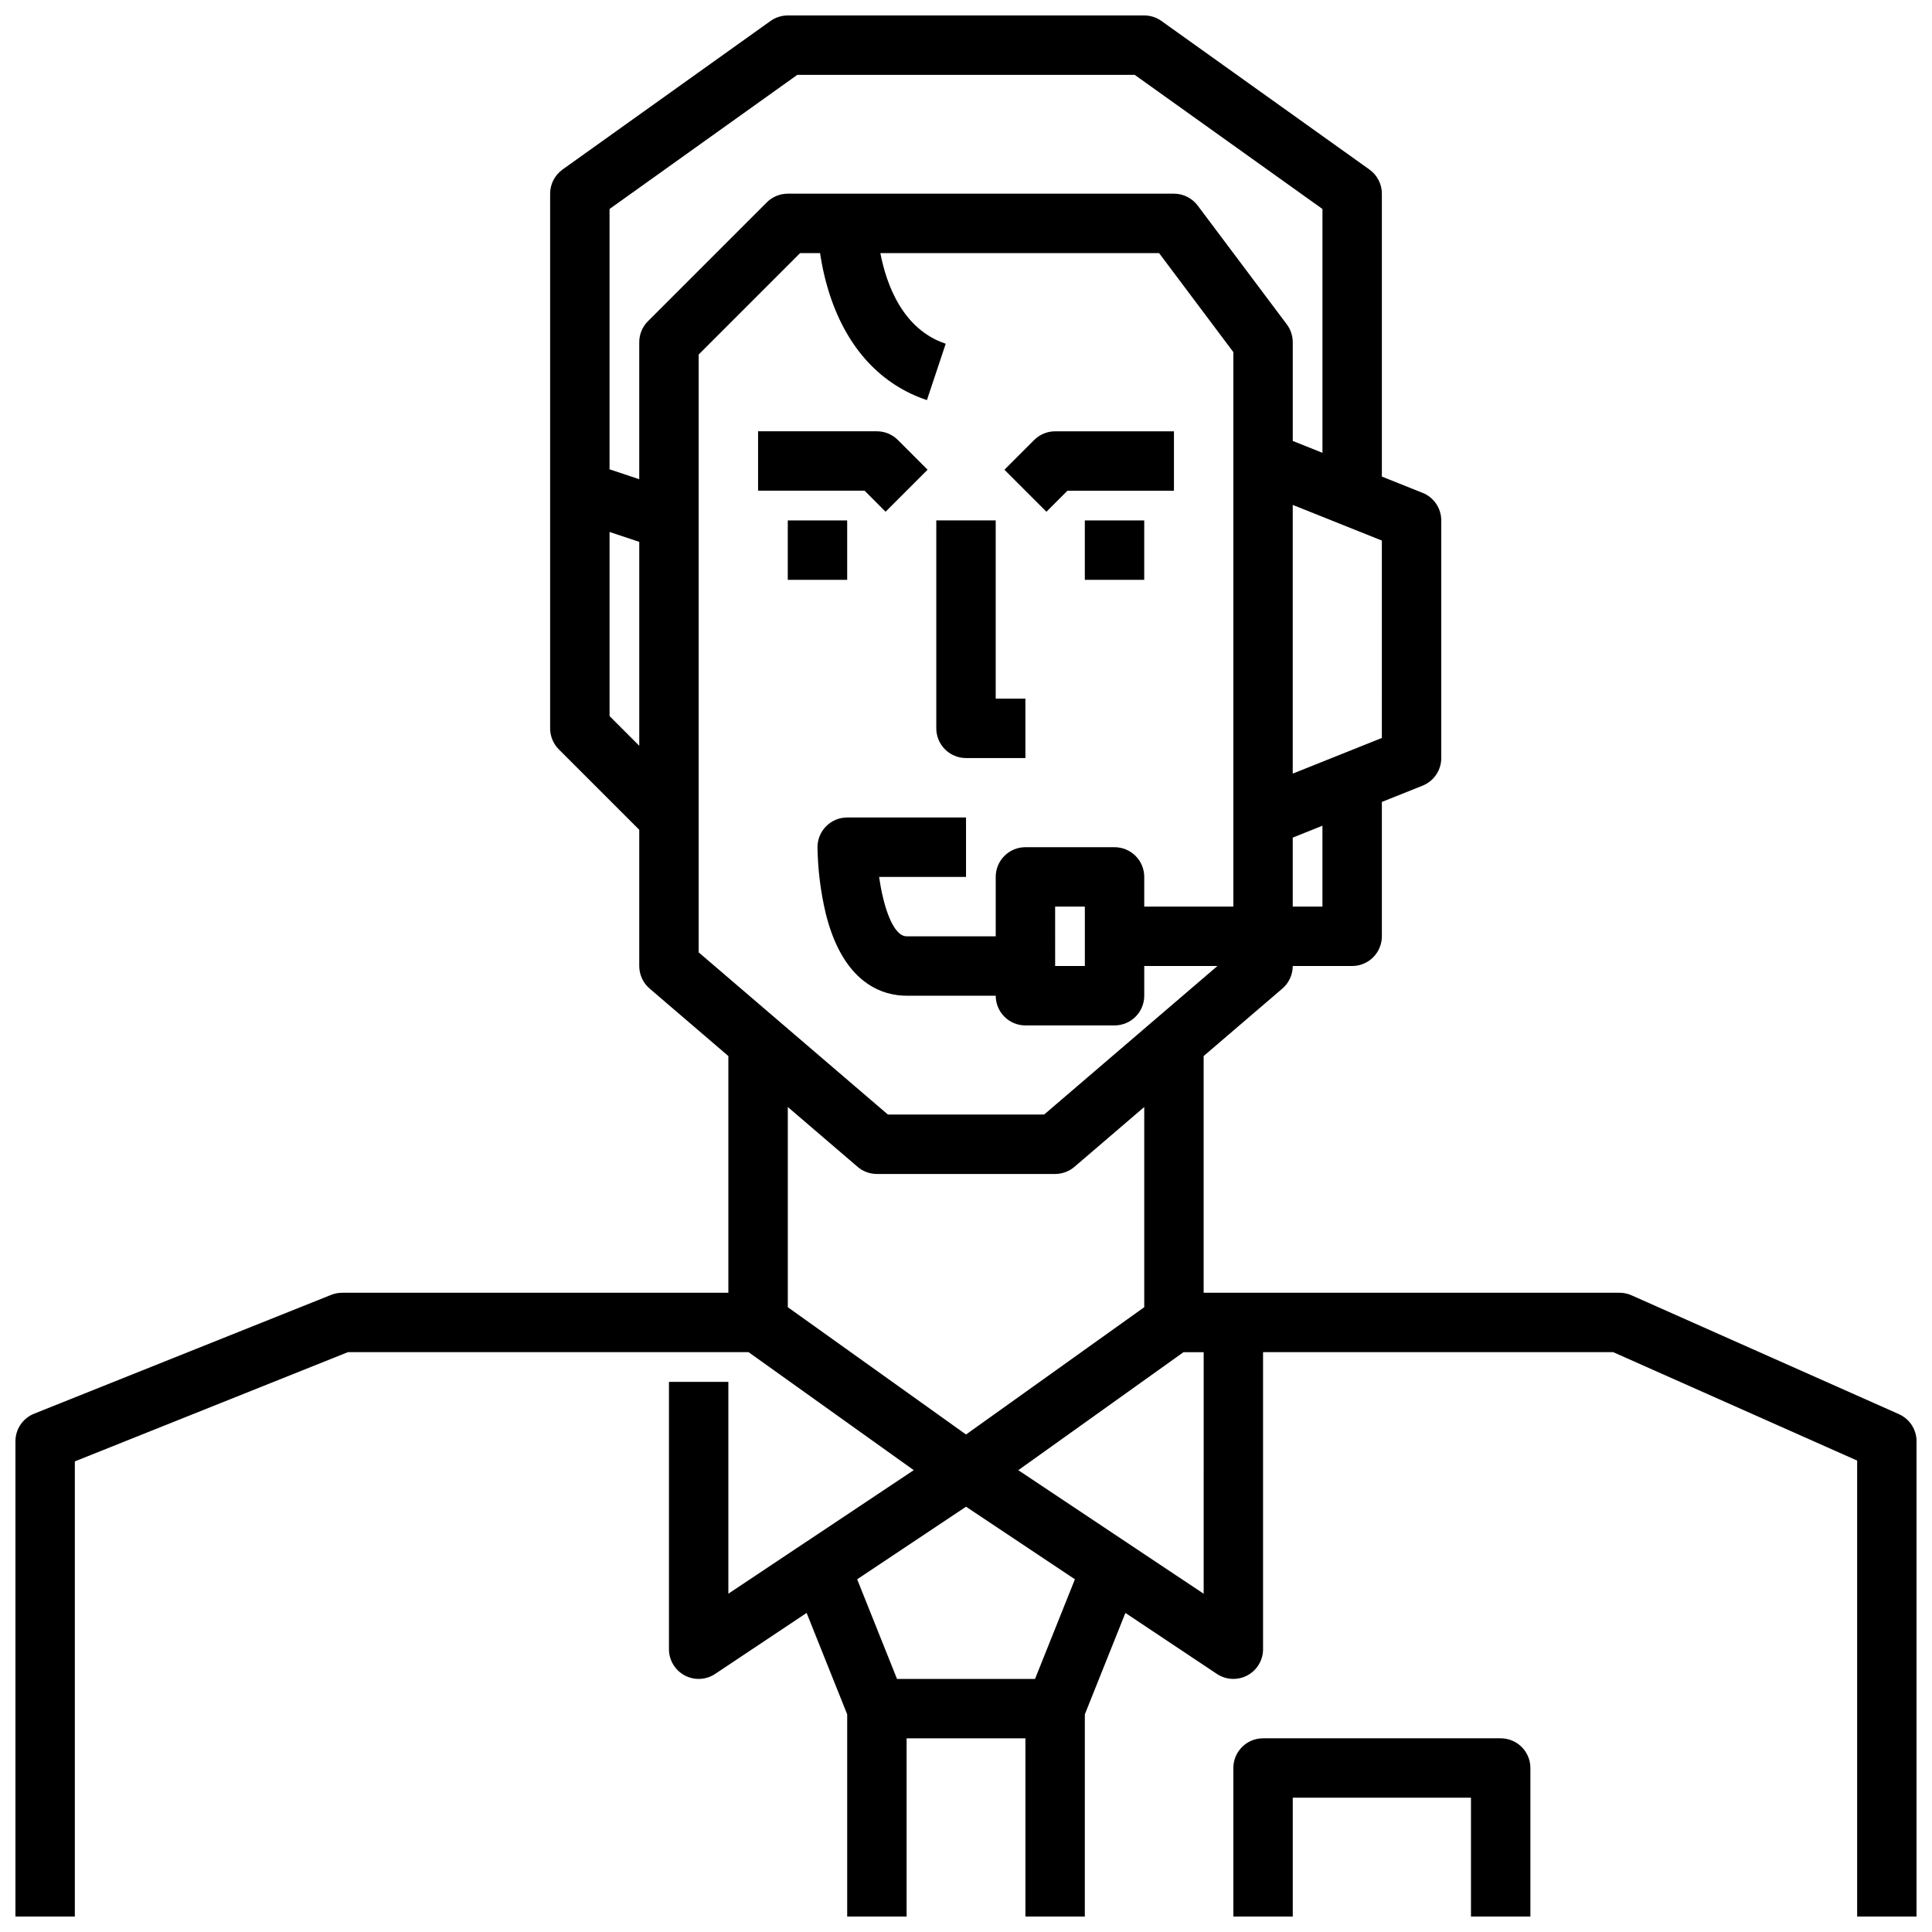 <?xml version="1.0" encoding="UTF-8"?>
<!-- Uploaded to: ICON Repo, www.iconrepo.com, Generator: ICON Repo Mixer Tools -->
<svg width="800px" height="800px" version="1.1" viewBox="144 144 512 512" xmlns="http://www.w3.org/2000/svg">
 <defs>
  <clipPath id="b">
   <path d="m148.09 148.09h503.81v503.81h-503.81z"/>
  </clipPath>
  <clipPath id="a">
   <path d="m470 604h80v47.902h-80z"/>
  </clipPath>
 </defs>
 <path d="m400 344.89h15.742v-15.746h-7.871v-47.23h-15.746v55.105c0 2.086 0.832 4.09 2.309 5.566 1.477 1.477 3.477 2.305 5.566 2.305z"/>
 <path d="m378.69 279.61 11.133-11.133-7.871-7.871c-1.477-1.477-3.481-2.309-5.566-2.309h-31.488v15.742h28.227z"/>
 <path d="m426.88 274.05h28.227v-15.746h-31.488c-2.086 0-4.09 0.832-5.566 2.309l-7.871 7.871 11.133 11.133z"/>
 <path d="m352.77 281.92h15.742v15.742h-15.742z"/>
 <path d="m431.49 281.92h15.742v15.742h-15.742z"/>
 <g clip-path="url(#b)">
  <path d="m647.23 518.76-70.848-31.488c-1.004-0.449-2.094-0.68-3.195-0.68h-110.21v-62.727l20.867-17.887c1.742-1.496 2.746-3.68 2.746-5.977h15.746c2.086 0 4.09-0.832 5.566-2.309 1.477-1.477 2.305-3.477 2.305-5.566v-35.605l10.797-4.316c2.988-1.195 4.945-4.09 4.945-7.309v-62.977c0-3.219-1.957-6.113-4.945-7.309l-10.797-4.316v-74.969c0-2.539-1.227-4.926-3.297-6.402l-55.105-39.359v-0.004c-1.332-0.953-2.934-1.465-4.574-1.465h-94.465c-1.641 0-3.238 0.512-4.574 1.465l-55.105 39.359v0.004c-2.066 1.477-3.297 3.863-3.297 6.402v141.7c0 2.086 0.832 4.09 2.305 5.566l21.312 21.309v36.102c0 2.297 1.004 4.481 2.75 5.977l20.867 17.887v62.727h-102.34c-1.004 0-1.996 0.191-2.926 0.562l-78.719 31.488c-2.988 1.195-4.949 4.09-4.949 7.309v125.95h15.742v-120.62l72.367-28.945h106.18l43.77 31.266-49.125 32.746v-56.141h-15.746v70.848c0 2.902 1.598 5.57 4.16 6.941 2.559 1.371 5.664 1.219 8.078-0.391l24.246-16.164 10.75 26.875v53.586h15.742v-47.23h31.488v47.23h15.742l0.004-53.586 10.75-26.875 24.246 16.164h-0.004c2.414 1.609 5.523 1.762 8.082 0.391s4.156-4.039 4.156-6.941v-78.719h92.793l64.648 28.73v120.84h15.742v-125.95c0-3.109-1.832-5.93-4.676-7.191zm-152.77-134.5h-7.871v-18.285l7.871-3.148zm15.742-44.691-23.617 9.445 0.004-71.207 23.617 9.445zm-154.91-175.73h89.418l49.754 35.543v64.617l-7.871-3.148v-26.16c0-1.703-0.551-3.363-1.574-4.727l-23.617-31.488v0.004c-1.484-1.984-3.816-3.152-6.297-3.152h-102.34c-2.086 0-4.09 0.832-5.566 2.309l-31.488 31.488c-1.477 1.477-2.305 3.477-2.305 5.566v36.309l-7.871-2.625v-68.992zm-49.754 169.93v-48.793l7.871 2.625v54.043zm23.617-95.816 26.875-26.875h5.301c0.559 3.852 1.453 7.648 2.668 11.344 4.676 14.031 13.543 23.578 25.645 27.609l4.981-14.938c-11.512-3.836-15.758-15.875-17.32-24.02l73.867 0.004 19.68 26.242v146.94h-23.617v-7.871c0-2.09-0.828-4.09-2.305-5.566-1.477-1.477-3.481-2.305-5.566-2.305h-23.617c-4.348 0-7.871 3.523-7.871 7.871v15.742h-23.617c-3.555 0-6.172-7.793-7.281-15.742h23.027v-15.746h-31.488c-4.348 0-7.875 3.527-7.875 7.875 0.09 5.945 0.828 11.863 2.203 17.652 4.723 18.887 15.445 21.707 21.414 21.707h23.617c0 2.086 0.828 4.09 2.305 5.566 1.477 1.477 3.481 2.305 5.566 2.305h23.617c2.086 0 4.09-0.828 5.566-2.305 1.477-1.477 2.305-3.481 2.305-5.566v-7.871h19.391l-45.918 39.359h-41.41l-50.145-42.98zm102.34 146.31v15.742h-7.871l-0.004-15.742zm-78.719 53.102 18.492 15.852h-0.004c1.43 1.223 3.246 1.895 5.125 1.895h47.23c1.879 0 3.699-0.672 5.125-1.895l18.492-15.852v53.055l-47.23 33.738-47.23-33.738zm65.516 151.57h-36.574l-10.562-26.41 28.852-19.23 28.852 19.234zm44.691-22.578-49.121-32.746 43.77-31.266h5.352z"/>
 </g>
 <g clip-path="url(#a)">
  <path d="m549.57 651.9v-39.359c0-2.086-0.828-4.09-2.305-5.566-1.477-1.477-3.481-2.305-5.566-2.305h-62.977c-4.348 0-7.871 3.523-7.871 7.871v39.359h15.742v-31.488h47.23v31.488z"/>
 </g>
</svg>